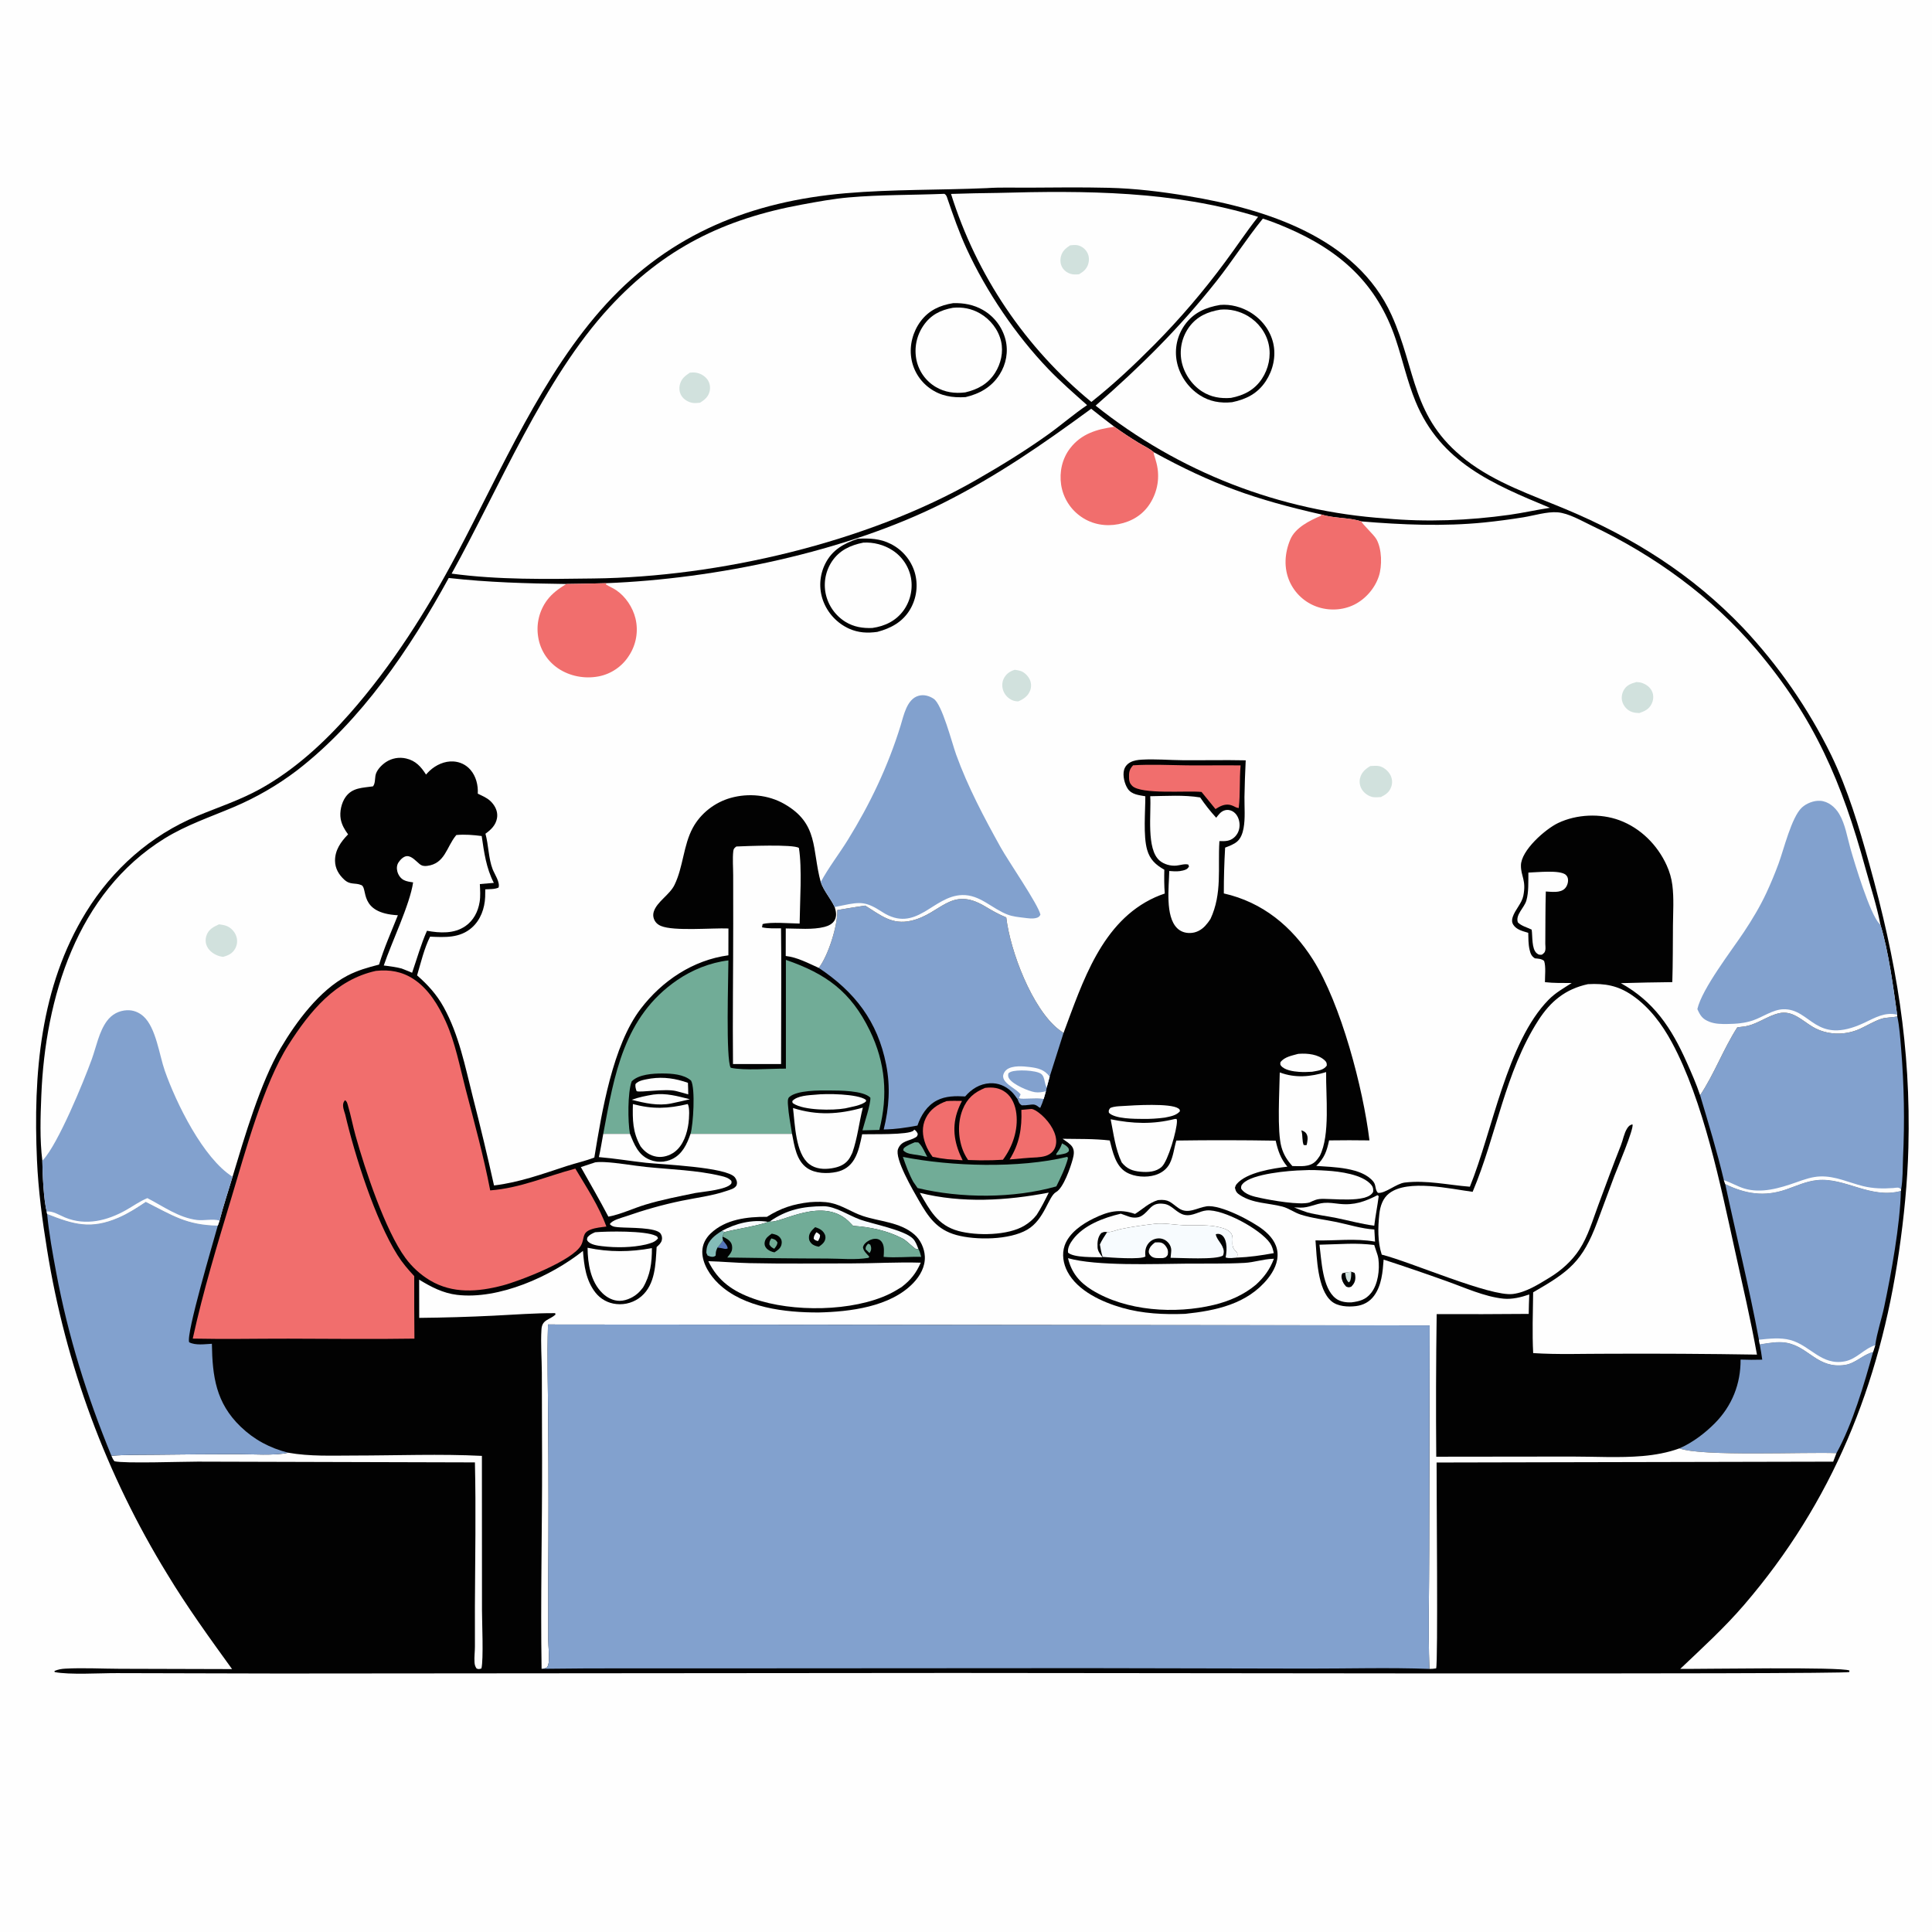 <?xml version="1.0" encoding="utf-8" ?>
<svg xmlns="http://www.w3.org/2000/svg" xmlns:xlink="http://www.w3.org/1999/xlink" width="1024" height="1024">
	<path fill="#FEFEFE" d="M0 0L1024 0L1024 1024L0 1024L0 0Z"/>
	<path fill="#020202" d="M522.816 99.715C530.264 99.203 537.944 99.515 545.43 99.46C559.434 99.358 573.482 99.203 587.483 99.531C601.716 99.865 615.746 101.611 629.773 103.94C670.824 110.757 718.955 125.868 737.547 166.979C750.869 196.436 747.995 221.317 777.019 243.833C792.554 255.884 811.716 262.297 829.68 269.808C865.606 284.829 896.992 304.581 923.988 332.9Q927.504 336.644 930.879 340.516Q934.254 344.388 937.482 348.382Q940.71 352.377 943.788 356.489Q946.866 360.601 949.789 364.824Q952.711 369.048 955.475 373.377Q958.239 377.706 960.84 382.135Q963.441 386.564 965.876 391.087Q968.31 395.609 970.575 400.219C979.462 418.644 985.258 438.136 990.73 457.77C1005.07 509.218 1012.87 554.812 1011.48 608.351C1011.01 626.736 1009.13 645.305 1006.49 663.499C996.271 734.033 971.184 796.165 924.451 850.572C913.941 862.807 902.206 873.472 890.558 884.542C902.108 884.682 975.824 883.357 980.234 885.408L980.176 886.216C977.555 887.609 546.42 886.626 505.482 886.708L148.386 887.002L61.95 886.794C53.359 886.746 36.704 887.795 28.986 886.222L28.874 885.648C30.722 884.844 32.619 884.516 34.63 884.412C44.187 883.914 54.044 884.463 63.633 884.49L122.999 884.654C111.111 868.206 99.063 851.572 88.58 834.188Q85.567 829.282 82.676 824.303Q79.784 819.325 77.016 814.277Q74.247 809.229 71.602 804.115Q68.958 799.001 66.44 793.824Q63.921 788.646 61.53 783.409Q59.139 778.172 56.877 772.877Q54.615 767.583 52.483 762.235Q50.351 756.887 48.35 751.489Q46.35 746.09 44.482 740.644Q42.615 735.198 40.881 729.708Q39.147 724.218 37.548 718.687Q35.949 713.156 34.486 707.588Q33.022 702.02 31.696 696.418Q30.369 690.815 29.18 685.182Q27.991 679.549 26.94 673.888Q25.89 668.228 24.978 662.543C22.418 646.869 20.299 630.852 19.599 614.979C17.595 569.557 21.212 523.062 45.636 483.416C59.626 460.706 79.768 442.797 104.477 432.506C115.83 427.779 127.273 424.074 138.078 418.06C156.192 407.977 171.678 393.74 185.33 378.259C207.767 352.819 226.274 323.547 242.148 293.63C265.531 249.558 287.541 197.915 321.416 161.005C355.595 123.761 398.456 106.694 448.195 102.42C472.831 100.303 498.089 100.788 522.816 99.715Z"/>
	<path fill="#71AC97" d="M562.905 605.989C563.893 606.506 565.081 607.156 565.827 607.988C566.585 608.832 566.537 609.038 566.51 610.106C565.398 611.441 563.98 611.525 562.37 611.847C561.491 612.064 560.707 612.147 559.804 612.183C559.95 611.309 559.794 611.62 560.3 610.927C561.384 609.441 562.101 608.265 562.723 606.519C562.786 606.343 562.844 606.166 562.905 605.989Z"/>
	<path fill="#82A1CE" d="M540.017 582.111C542.315 582.824 548.805 581.714 553.175 582.475C552.644 584.102 552.076 585.634 551.356 587.188C551.12 587.075 550.87 586.99 550.65 586.851C550.398 586.692 550.192 586.47 549.949 586.297C548.4 585.192 547.293 585.347 545.509 585.595C544.142 585.785 542.945 585.876 541.567 585.842C540.068 584.901 540.035 584.232 539.374 582.629L540.017 582.111Z"/>
	<path fill="#71AC97" d="M484.841 605.439L486.707 605.506C488.826 607.367 490.086 610.658 491.442 613.143L486.376 612.179C483.94 611.78 480.361 611.658 478.71 609.651L479.032 608.575C480.738 607.057 482.767 606.327 484.841 605.439Z"/>
	<path fill="#FEFEFE" d="M687.996 558.584C688.152 558.569 688.308 558.551 688.464 558.539C692.974 558.21 698.732 558.768 702.197 562.083C703.157 563 703.229 563.54 703.215 564.815C701.431 567.348 698.284 567.495 695.462 568.049C693.162 568.204 690.797 568.272 688.495 568.108C685.598 567.901 680.736 567.263 678.876 564.736C678.4 564.088 678.617 563.674 678.678 562.926C680.921 560.123 684.698 559.522 687.996 558.584Z"/>
	<path fill="#FEFEFE" d="M595.263 586.203C601.069 585.818 620.33 584.621 624.518 587.473C625.386 588.064 625.194 588.046 625.393 588.972C623.454 591.292 620.184 591.768 617.373 592.355Q611.636 593.123 605.849 593.054C601.471 593.015 590.97 593.091 587.745 589.798C587.522 588.444 587.665 588.463 588.416 587.287C590.551 586.311 592.949 586.359 595.263 586.203Z"/>
	<path fill="#FEFEFE" d="M432.27 580.197C437.707 579.557 454.674 579.692 458.962 582.949L459.013 583.723C456.881 585.912 450.895 586.703 447.969 587.455C441.455 588.607 426.194 588.613 420.572 584.921C419.883 584.469 420.118 584.57 419.934 583.605C422.411 580.702 428.686 580.495 432.27 580.197Z"/>
	<path fill="#FEFEFE" d="M315.409 653.116C322.105 652.564 341.892 652.246 347.502 654.97C348.383 655.398 348.429 655.423 348.747 656.378C347.118 658.465 344.765 658.935 342.354 659.606C335.024 661.292 326.575 661.381 319.135 660.504C316.801 660.229 312.806 659.745 311.381 657.631C310.91 656.933 311.222 656.536 311.388 655.779C312.566 654.361 313.741 653.852 315.409 653.116Z"/>
	<path fill="#FEFEFE" d="M730.117 633.46L730.742 634.003C730.072 639.228 729.01 644.385 728.385 649.637C721.51 648.758 714.985 646.912 708.216 645.536C703.084 644.493 697.97 643.95 692.889 642.59C690.509 641.834 688.22 640.899 685.911 639.956C687.034 640.01 688.154 640.037 689.278 640.069C693.626 640.194 697.45 637.919 701.788 637.551C704.506 637.321 707.312 637.8 710.017 638.087C717.772 638.907 723.306 636.919 730.117 633.46Z"/>
	<path fill="#F16E6D" d="M546.554 587.779C547.956 587.775 549.824 589.158 550.915 590.006C554.996 593.177 559.335 598.783 559.773 604.101C559.955 606.309 559.459 608.56 557.984 610.264C555.837 612.747 552.702 613.165 549.623 613.427C544.793 613.621 539.939 614.155 535.119 614.544C540.325 606.223 541.726 597.955 541.336 588.259L546.554 587.779Z"/>
	<path fill="#F16E6D" d="M501.658 583.619C504.387 583.381 507.144 583.487 509.881 583.51Q508.31 586.447 507.268 589.611C504.398 598.525 506.118 606.81 510.215 614.969L502.169 614.402C499.492 614.107 496.919 613.714 494.287 613.138C492.803 611.118 491.511 608.96 490.615 606.613C488.841 601.966 488.454 597.145 490.711 592.586C493.002 587.956 496.946 585.332 501.658 583.619Z"/>
	<path fill="#FEFEFE" d="M810.077 462.491C814.339 462.395 827.065 460.905 829.974 463.756C830.668 464.437 830.959 465.097 831.067 466.031C831.264 467.74 830.568 469.829 829.32 471.021C826.842 473.389 822.429 472.648 819.311 472.514C819.051 481.746 819.124 491.013 819.04 500.25C819.074 501.285 819.232 502.569 819.053 503.581C818.81 504.951 818.252 505.216 817.23 506.01C815.93 506.075 815.578 506.125 814.504 505.247C811.722 502.972 812.347 496.175 811.819 492.723C809.348 491.51 806.528 490.858 804.523 488.933C803.045 484.906 807.918 481.121 809.002 477.341C810.321 472.74 809.988 467.257 810.077 462.491Z"/>
	<path fill="#FEFEFE" d="M311.429 661.339C322.893 663.742 334.029 663.649 345.522 661.531C345.548 669.164 344.733 675.735 340.81 682.425Q340.027 683.431 339.178 684.382C336.611 687.208 332.313 689.454 328.449 689.465C324.968 689.475 321.717 687.771 319.273 685.381C313.004 679.25 311.503 669.714 311.429 661.339Z"/>
	<path fill="#FEFEFE" d="M622.661 593.08L623.605 593.058C623.746 593.533 623.808 593.646 623.811 594.212C623.839 598.852 619.125 615.301 615.748 618.417C612.73 621.201 608.376 621.395 604.495 621.037C600.161 620.638 597.264 619.506 594.518 616.103C591.088 608.818 590.271 601.068 588.671 593.239C600.371 595.62 611.037 596.011 622.661 593.08Z"/>
	<path fill="#FEFEFE" d="M714.346 659.237Q721.378 659.036 728.365 659.859L729.408 663C729.891 664.409 730.383 665.736 730.579 667.225C731.33 672.936 730.409 680.676 726.711 685.314C723.842 688.912 720.619 689.715 716.307 690.283C713.38 690.389 710.318 689.99 707.941 688.158C700.833 682.682 700.436 667.921 699.349 659.72L714.346 659.237Z"/>
	<path fill="#020202" d="M713.019 674.514L716.19 674.053C716.798 674.195 717.347 674.424 717.929 674.65C718.256 675.467 718.38 676.169 718.376 677.044C718.366 679.143 717.658 680.509 716.206 681.962C714.852 682.416 714.851 682.427 713.514 681.931C712.386 680.769 711.651 679.593 711.222 678.009C710.918 676.89 710.878 675.875 711.487 674.858L713.019 674.514Z"/>
	<path fill="#D1E1DD" d="M713.019 674.514L716.19 674.053C716.161 675.349 716.208 676.743 715.874 678.001C715.633 678.911 715.634 679.222 714.79 679.696C713.319 678.088 713.188 676.582 713.019 674.514Z"/>
	<path fill="#FEFEFE" d="M420.314 587.27C433.051 591.326 444.657 590.674 457.319 587.066C455.326 595.029 454.481 603.213 451.766 610.987C451.146 612.251 450.536 613.594 449.672 614.712C447.456 617.58 444.239 618.681 440.776 619.227C436.668 619.876 432.293 619.6 428.886 616.973C421.58 611.339 421.36 595.711 420.314 587.27Z"/>
	<path fill="#F16E6D" d="M600.575 405.627C610.004 405.025 619.675 405.537 629.127 405.649C638.603 405.763 648.074 405.532 657.549 405.682C656.843 413.189 657.449 420.81 656.551 428.279C655.367 428.135 654.652 427.708 653.612 427.172C652.998 426.932 652.391 426.678 651.738 426.564C648.918 426.068 646.523 427.363 644.235 428.825Q640.574 424.253 636.833 419.748C629.185 418.956 604.872 421.213 600.088 416.523C598.862 415.322 598.482 414.174 598.421 412.494C598.315 409.587 598.489 407.791 600.575 405.627Z"/>
	<path fill="#FEFEFE" d="M690.663 620.264C694.808 619.988 699.063 620.224 703.207 620.479C709.949 620.895 722.241 622.414 726.842 628.032C727.822 629.228 727.895 630.189 727.803 631.656C724.848 638.06 704.894 634.914 699.313 635.51C697.669 635.685 696.2 636.352 694.714 637.039L694.121 637.319C689.03 638.897 673.874 636.194 667.984 634.929C664.42 634.164 659.909 633.233 657.822 629.98C657.797 628.66 657.802 628.37 658.764 627.33C663.588 622.12 683.293 620.395 690.663 620.264Z"/>
	<path fill="#FEFEFE" d="M487.523 632.232C509.874 637.828 533.454 636.406 555.864 632.11C553.851 636.155 551.928 640.108 549.452 643.904C547.728 646.2 545.454 648.094 543.016 649.586C534.3 654.918 517.606 655.069 507.978 652.447C496.915 649.434 492.808 641.417 487.523 632.232Z"/>
	<path fill="#F16E6D" d="M522.138 576.601C526.136 576.129 529.71 576.49 533.039 578.991C536.53 581.614 538.181 586.014 538.689 590.219C539.732 598.866 536.711 607.84 531.557 614.688L525.97 614.947Q519.536 615.122 513.107 614.827C512.299 613.634 511.593 612.462 510.99 611.149C507.768 604.128 507.354 595.234 510.232 588.051C512.613 582.11 516.378 578.943 522.138 576.601Z"/>
	<path fill="#FEFEFE" d="M678.297 568.416C686.662 571.522 694.523 570.73 702.878 568.232C702.67 580.925 705.108 601.615 699.53 612.621C698.847 613.654 698.15 614.67 697.262 615.54C694.008 618.728 689.159 618.062 684.98 618.028C682.224 614.938 680.35 612.05 679.199 607.994C676.824 599.63 678.155 578.396 678.297 568.416Z"/>
	<path fill="#020202" d="M689.732 599.072C690.784 599.45 691.756 599.856 692.386 600.845C693.538 602.653 692.943 604.903 692.583 606.852C691.623 607.045 692.165 607.006 690.952 606.851C690.093 604.693 690.491 601.951 689.873 599.588C689.828 599.416 689.779 599.244 689.732 599.072Z"/>
	<path fill="#FEFEFE" d="M152.737 769.961C164.236 772.02 176.091 771.468 187.726 771.466C209.618 771.463 233.85 770.532 255.421 771.651L255.463 853.455C255.463 859.443 256.339 879.595 255.167 884.309C253.934 884.684 253.823 884.774 252.619 884.365C251.817 883.247 251.583 882.328 251.497 880.981C251.321 878.237 251.714 875.396 251.719 872.633L251.708 851.312C251.819 825.934 252.312 800.472 251.719 775.103L104.759 774.697C97.24 774.678 65.457 775.78 60.648 774.484C59.903 773.538 59.492 772.694 59.044 771.578C67 770.977 75.121 771.129 83.102 771.035Q104.394 770.758 125.687 770.726C132.995 770.708 146.013 771.64 152.737 769.961Z"/>
	<path fill="#FEFEFE" d="M315.495 616.066C317.02 615.869 318.556 615.85 320.091 615.922C327.59 616.272 335.083 617.748 342.55 618.518C355.588 619.863 369.482 620.213 382.224 623.285C384.329 623.792 386.148 624.275 387.645 625.897C387.698 626.551 387.894 626.927 387.457 627.488C385.052 630.577 372.666 631.61 368.711 632.286C359.758 634.12 350.742 635.856 341.987 638.509C335.507 640.473 329.093 643.623 322.451 644.846C317.795 635.983 312.772 627.303 307.862 618.579L315.495 616.066Z"/>
	<path fill="#71AC97" d="M565.664 613.158C565.9 613.335 565.928 613.687 566.04 613.96C564.611 619.131 562.259 624.032 559.869 628.815C537.147 635.266 509.256 635.191 486.34 629.688L484.043 626.374C481.744 622.179 480.128 617.682 478.549 613.18C504.199 618.277 540.105 619.34 565.664 613.158Z"/>
	<path fill="#FEFEFE" d="M241.878 442.578C246.397 442.157 250.823 442.549 255.31 443.112C256.581 451.776 257.69 460.107 261.745 467.949L254.332 468.572C254.479 471.692 254.718 474.982 254.211 478.079C253.376 483.182 250.99 487.875 246.661 490.865C240.637 495.024 233.138 494.564 226.304 493.332C223.145 500.401 220.961 508.255 218.426 515.583C216.602 514.783 214.73 514.076 212.881 513.335C209.726 512.558 206.631 512.103 203.404 511.737C207.544 499.452 217.284 479.366 218.956 467.682C217.328 467.433 215.394 467.197 213.936 466.4C212.222 465.463 211.075 463.719 210.592 461.857C210.177 460.258 210.297 458.474 211.235 457.074C212.194 455.641 213.866 453.855 215.712 453.767C218.202 453.648 220.585 456.49 222.37 457.94C223.617 458.951 224.831 459.129 226.375 458.941C235.842 457.783 236.658 448.953 241.585 442.922C241.68 442.805 241.78 442.692 241.878 442.578Z"/>
	<path fill="#FEFEFE" d="M609.644 422.016C618.334 421.899 627.508 421.246 636.112 422.66Q639.973 428.348 644.614 433.42C645.2 432.662 645.788 431.89 646.446 431.193C647.665 429.9 649.282 429.137 651.097 429.303C652.511 429.433 653.843 430.169 654.799 431.203C656.351 432.883 657.063 435.335 656.995 437.59C656.922 439.974 656.013 442.145 654.245 443.767C651.864 445.953 649.384 445.873 646.311 445.81C645.411 460.164 647.882 473.488 641.58 487.066C640.782 488.33 639.819 489.587 638.806 490.684C636.688 492.979 633.97 494.432 630.821 494.508C628.205 494.571 625.809 493.812 623.918 491.958C617.475 485.639 619.567 470.065 619.734 461.649C620 461.666 620.268 461.68 620.534 461.699C622.853 461.872 624.714 461.964 626.999 461.384C628.519 460.998 629.39 460.637 630.2 459.282L629.822 458.233C627.866 457.718 625.577 458.584 623.58 458.782C620.502 459.088 617 458.159 614.624 456.137C607.443 450.025 610.26 431.016 609.644 422.016Z"/>
	<path fill="#FEFEFE" d="M390.281 448.662C395.366 448.438 420.527 447.376 423.435 449.428C425.192 460.102 423.947 478.185 423.822 489.505C418.983 489.46 408.347 488.518 404.173 489.796L403.521 491.328L404.248 489.746L403.884 491.491C407.154 492.221 410.622 492.029 413.964 492.042C414.203 510.101 414.012 528.188 414.027 546.25L413.991 563.954L388.503 563.978C388.262 539.027 388.635 514.039 388.624 489.084L388.602 463.868C388.595 459.792 388.212 455.241 388.645 451.219C388.795 449.828 389.209 449.481 390.281 448.662Z"/>
	<path fill="#82A1CE" d="M932.703 712.568C937.09 711.829 942.394 710.87 946.792 711.649C958.729 713.763 963.343 725.555 977.838 723.416C983.546 722.573 987.356 717.886 992.767 716.599C988.054 733.598 981.886 754.776 973.362 770.196C957.171 769.51 901.649 772.101 890.157 767.663C897.054 764.626 903.571 759.717 908.863 754.382C918.001 745.17 922.647 733.481 922.54 720.611C926.38 720.755 930.182 720.755 934.023 720.651Q933.478 716.591 932.703 712.568Z"/>
	<path fill="#82A1CE" d="M914.398 627.561C925.118 632.777 935.059 634.392 946.564 630.449C952.104 628.551 957.297 626.04 963.209 625.461C978.123 624.001 991.214 635.523 1007.49 631.217C1007.16 648.805 1002.35 675.227 998.651 692.689C997.243 699.328 994.827 706.328 993.915 712.991L992.767 716.599C987.356 717.886 983.546 722.573 977.838 723.416C963.343 725.555 958.729 713.763 946.792 711.649C942.394 710.87 937.09 711.829 932.703 712.568L932.273 710.082C927.123 682.396 920.301 655.075 914.398 627.561Z"/>
	<path fill="#FEFEFE" d="M932.273 710.082C937.648 709.514 943.708 708.813 948.983 710.255C959.582 713.152 965.405 723.967 977.854 721.529C984.168 720.292 987.894 714.841 993.915 712.991L992.767 716.599C987.356 717.886 983.546 722.573 977.838 723.416C963.343 725.555 958.729 713.763 946.792 711.649C942.394 710.87 937.09 711.829 932.703 712.568L932.273 710.082Z"/>
	<path fill="#82A1CE" d="M920.808 544.508L924.014 544.115C930.985 543.312 936.141 538.654 942.777 537.065C950.053 535.322 955.067 540.876 960.776 544.251C968.288 548.692 977.81 548.909 985.691 545.353C989.437 543.662 993.19 541.307 997.07 540.017C999.757 539.123 1002.81 539.403 1005.59 538.705C1006.8 544.193 1007.14 550.172 1007.63 555.773Q1008.82 570.249 1009.08 584.773Q1009.33 599.296 1008.64 613.805C1008.43 619.192 1008.57 625.165 1007.63 630.473L1007.49 631.217C991.214 635.523 978.123 624.001 963.209 625.461C957.297 626.04 952.104 628.551 946.564 630.449C935.059 634.392 925.118 632.777 914.398 627.561L913.689 625.54C910.096 610.34 905.547 595.477 901.093 580.515C908.621 569.207 913.43 555.979 920.808 544.508Z"/>
	<path fill="#FEFEFE" d="M913.689 625.54L914.232 625.719C917.747 626.908 920.962 628.865 924.494 629.938C933.519 632.679 943.279 629.746 951.813 626.742C956.077 625.241 960.197 623.694 964.771 623.537C972.785 623.261 979.83 626.787 987.447 628.666C992.789 629.984 998.084 630.083 1003.54 629.679C1005.26 629.551 1006.42 628.98 1007.63 630.473L1007.49 631.217C991.214 635.523 978.123 624.001 963.209 625.461C957.297 626.04 952.104 628.551 946.564 630.449C935.059 634.392 925.118 632.777 914.398 627.561L913.689 625.54Z"/>
	<path fill="#71AC97" d="M416.536 508.759C437.85 516.122 450.968 525.56 461.042 546.27C469.322 563.292 470.727 580.653 466.052 598.885L457.119 599.1C458.132 595.175 461.585 585.09 461.299 581.777C457.533 577.919 444.771 578.015 439.637 577.968C434.417 577.92 422.376 577.772 418.285 581.5C417.344 582.357 417.564 584.459 417.635 585.606C417.952 590.704 419.017 595.903 419.792 600.955L366.011 600.963C364.161 606.386 361.654 611.817 356.162 614.395Q355.461 614.723 354.729 614.975Q353.997 615.228 353.242 615.402Q352.488 615.577 351.719 615.671Q350.951 615.765 350.177 615.778Q349.402 615.791 348.631 615.723Q347.86 615.654 347.1 615.505Q346.34 615.357 345.6 615.129Q344.86 614.901 344.148 614.597C338.273 612.132 336.054 606.447 333.88 600.957L319.731 600.981C325.614 569.61 330.543 538.958 358.889 519.499C366.848 514.036 376.458 510.169 386.074 509.032C386.061 517.64 384.625 561.834 387.302 565.937C394.269 567.535 408.694 566.341 416.544 566.399L416.536 508.759Z"/>
	<path fill="#020202" d="M333.88 600.957C332.733 594.499 332.609 579.161 334.801 573.144C338.53 569.387 346.054 568.958 351.126 568.966C356.055 568.973 362.471 569.379 366.289 572.753C368.614 577.075 367.452 595.93 366.011 600.963C364.161 606.386 361.654 611.817 356.162 614.395Q355.461 614.723 354.729 614.975Q353.997 615.228 353.242 615.402Q352.488 615.577 351.719 615.671Q350.951 615.765 350.177 615.778Q349.402 615.791 348.631 615.723Q347.86 615.654 347.1 615.505Q346.34 615.357 345.6 615.129Q344.86 614.901 344.148 614.597C338.273 612.132 336.054 606.447 333.88 600.957Z"/>
	<path fill="#FEFEFE" d="M346.26 580.148C353.055 579.226 359.146 580.989 365.655 582.634C362.419 583.438 359.136 584.103 355.88 584.824C348.84 586.289 341.688 584.67 334.851 582.912C338.566 581.544 342.368 580.799 346.26 580.148Z"/>
	<path fill="#FEFEFE" d="M344.993 571.634C351.819 570.662 358.199 571.625 364.623 573.924C364.743 575.962 364.742 578.014 364.784 580.056C362.662 579.409 360.515 578.857 358.37 578.291C352.53 576.834 339.248 579.233 337.411 578.323C336.929 576.945 336.688 576.132 336.797 574.64C338.349 572.495 342.507 572.127 344.993 571.634Z"/>
	<path fill="#FEFEFE" d="M364.49 585.166C365.682 586.955 365.226 592.93 364.941 595.175C364.236 600.719 362.175 607.098 357.544 610.551C354.918 612.509 351.351 613.611 348.075 613.075C344.339 612.463 341.732 610.535 339.515 607.598C335.273 600.023 335.254 593.64 335.448 585.183C345.907 587.958 354.025 587.644 364.49 585.166Z"/>
	<path fill="#82A1CE" d="M77.257 637.016C91.552 644.187 98.668 649.274 115.428 649.612C113.113 658.065 98.46 707.261 100.265 711.434C103.681 713.206 108.593 712.401 112.308 712.23C112.571 729.49 114.427 743.543 127.526 756.145C134.779 763.122 143.034 767.489 152.737 769.961C146.013 771.64 132.995 770.708 125.687 770.726Q104.394 770.758 83.102 771.035C75.121 771.129 67 770.977 59.044 771.578C45.968 739.732 36.099 708.227 29.776 674.378C27.853 664.084 25.989 653.855 24.979 643.422C39.121 649.016 48.173 651.685 62.821 645.361C67.963 643.141 72.621 640.127 77.257 637.016Z"/>
	<path fill="#82A1CE" d="M458.54 479.979C466.722 484.972 472.653 490.422 483.106 487.961C498.859 484.253 503.946 469.548 522.033 480.347C525.794 482.593 529.256 484.608 533.337 486.249C535.411 504.098 547.03 534.589 561.125 545.628Q562.382 546.604 563.695 547.505L556.356 570.616C555.821 572.555 555.253 574.491 554.755 576.439L554.347 578.386L553.175 582.475C548.805 581.714 542.315 582.824 540.017 582.111L539.374 582.629C538.334 581.156 537.304 579.698 535.989 578.454C532.875 575.51 528.925 573.901 524.62 574.152C519.295 574.463 514.954 577.18 511.559 581.14C506.495 580.85 501.237 580.854 496.611 583.236C491.386 585.926 488.092 591.146 486.276 596.567C480.238 597.708 474.546 598.53 468.384 598.653C471.235 587.069 471.994 576.017 469.67 564.234C465.145 541.286 453.05 525.735 433.971 513.009C438.987 506.54 444.07 490.396 443.78 482.356Q451.147 481.087 458.54 479.979Z"/>
	<path fill="#82A1CE" d="M540.017 582.111C540.359 581.419 540.657 580.725 540.945 580.009C538.579 577.224 534.857 575.793 532.685 573.051C531.924 572.09 531.478 570.95 531.755 569.71C531.996 568.63 532.826 567.448 533.714 566.814C536.722 564.667 542.172 565.101 545.697 565.541C550.226 566.105 553.509 566.906 556.356 570.616C555.821 572.555 555.253 574.491 554.755 576.439L554.347 578.386L553.175 582.475C548.805 581.714 542.315 582.824 540.017 582.111Z"/>
	<path fill="#FEFEFE" d="M540.017 582.111C540.359 581.419 540.657 580.725 540.945 580.009C538.579 577.224 534.857 575.793 532.685 573.051C531.924 572.09 531.478 570.95 531.755 569.71C531.996 568.63 532.826 567.448 533.714 566.814C536.722 564.667 542.172 565.101 545.697 565.541C550.226 566.105 553.509 566.906 556.356 570.616C555.821 572.555 555.253 574.491 554.755 576.439C554.66 576.229 554.562 576.02 554.471 575.808C554.08 574.899 553.905 573.976 553.685 573.017C553.361 571.605 553.025 570.024 551.744 569.125C549.013 567.209 538.814 566.795 535.72 568.116C534.986 568.429 534.982 568.48 534.449 568.905C534.249 570.11 534.236 570.719 534.939 571.777C536.964 574.826 544.991 578.322 548.499 578.874C550.416 579.175 552.485 578.865 554.347 578.386L553.175 582.475C548.805 581.714 542.315 582.824 540.017 582.111Z"/>
	<path fill="#FEFEFE" d="M528.691 102.25C575.25 100.987 621.856 101.052 666.813 114.939C660.655 122.661 655.221 130.996 649.296 138.905Q640.738 150.498 631.369 161.446Q622 172.394 611.868 182.64C601.169 193.402 590.351 203.615 578.455 213.041Q575.196 210.367 572.037 207.576Q568.877 204.785 565.82 201.881Q562.764 198.978 559.815 195.965Q556.866 192.953 554.028 189.836Q551.19 186.719 548.466 183.5Q545.743 180.282 543.138 176.968Q540.533 173.653 538.05 170.246Q535.568 166.839 533.21 163.345Q530.852 159.85 528.622 156.272Q526.393 152.694 524.294 149.038Q522.196 145.382 520.231 141.652Q518.266 137.922 516.438 134.123Q514.61 130.324 512.921 126.462Q511.231 122.6 509.683 118.678Q508.135 114.757 506.73 110.783Q505.325 106.808 504.065 102.785Q516.375 102.38 528.691 102.25Z"/>
	<path fill="#D1E1DD" d="M567.159 130.041C568.317 129.908 569.516 129.776 570.681 129.912C572.666 130.143 574.649 131.467 575.791 133.083C577.124 134.969 577.439 137.241 576.899 139.466C576.189 142.393 574.419 143.886 571.929 145.366C570.921 145.459 569.929 145.541 568.918 145.437C566.744 145.214 564.63 144.054 563.357 142.259C562.086 140.468 561.784 138.255 562.264 136.137C562.933 133.185 564.74 131.656 567.159 130.041Z"/>
	<path fill="#FEFEFE" d="M669.336 115.877C673.449 117.155 677.578 118.799 681.545 120.485C710.058 132.605 729.786 150.068 739.758 179.815C743.421 190.744 745.877 202.102 750.264 212.786C763.55 245.139 791.438 256.678 821.502 269.148C814.298 270.233 807.187 271.864 799.965 272.874C778.551 275.871 756.029 276.79 734.486 274.795Q731.874 274.619 729.265 274.393Q726.656 274.167 724.052 273.892Q721.449 273.617 718.85 273.293Q716.252 272.968 713.661 272.594Q711.069 272.221 708.485 271.798Q705.901 271.375 703.326 270.903Q700.75 270.431 698.184 269.911Q695.618 269.39 693.062 268.821Q690.506 268.252 687.962 267.635Q685.417 267.017 682.885 266.351Q680.353 265.686 677.834 264.972Q675.314 264.259 672.809 263.497Q670.304 262.736 667.813 261.927Q665.323 261.119 662.849 260.263Q660.374 259.407 657.916 258.505Q655.458 257.602 653.018 256.653Q650.578 255.704 648.156 254.709Q645.734 253.714 643.331 252.673Q640.929 251.632 638.546 250.546Q636.164 249.46 633.802 248.328Q631.441 247.197 629.102 246.021Q626.762 244.845 624.445 243.625Q622.129 242.405 619.836 241.141Q617.542 239.878 615.274 238.57Q613.005 237.263 610.761 235.914Q608.518 234.564 606.3 233.172Q604.082 231.779 601.892 230.345Q599.701 228.911 597.538 227.436Q595.375 225.961 593.24 224.445Q591.105 222.929 588.999 221.372Q586.894 219.816 584.818 218.22Q582.742 216.624 580.697 214.989C604.438 194.287 625.115 173.834 644.693 149.094C653.25 138.283 660.642 126.563 669.336 115.877Z"/>
	<path fill="#020202" d="M646.713 161.62C652.202 161.127 658.058 162.713 662.741 165.57C668.708 169.21 673.279 175.087 674.849 181.946C676.42 188.816 674.746 196.156 670.91 201.998C666.572 208.604 660.514 211.627 653.029 213.183C646.788 213.806 641.092 212.861 635.766 209.379C629.632 205.368 625.088 198.762 623.716 191.553Q623.596 190.93 623.508 190.301Q623.419 189.673 623.363 189.04Q623.306 188.408 623.281 187.774Q623.257 187.14 623.265 186.505Q623.272 185.87 623.312 185.237Q623.351 184.603 623.423 183.973Q623.495 183.342 623.598 182.716Q623.701 182.09 623.836 181.469Q623.971 180.849 624.137 180.236Q624.304 179.624 624.5 179.02Q624.697 178.417 624.924 177.824Q625.151 177.232 625.408 176.651Q625.665 176.071 625.951 175.504Q626.237 174.937 626.551 174.386Q626.865 173.834 627.206 173.299Q627.548 172.764 627.916 172.247C632.576 165.704 639.088 162.894 646.713 161.62Z"/>
	<path fill="#FEFEFE" d="M646.758 164.131C651.753 163.611 657.127 164.935 661.419 167.498C666.917 170.78 671.107 176.297 672.45 182.589C673.78 188.819 672.335 195.485 668.837 200.772C664.915 206.699 659.251 209.591 652.446 210.891C646.934 211.35 641.787 210.489 637.078 207.457C631.465 203.843 627.307 197.556 626.16 190.983Q626.06 190.405 625.989 189.822Q625.918 189.239 625.877 188.654Q625.836 188.068 625.824 187.482Q625.813 186.895 625.831 186.308Q625.848 185.721 625.896 185.136Q625.943 184.551 626.02 183.969Q626.097 183.388 626.203 182.81Q626.309 182.233 626.445 181.662Q626.58 181.091 626.743 180.527Q626.907 179.963 627.099 179.409Q627.291 178.854 627.511 178.31Q627.73 177.765 627.977 177.233Q628.224 176.7 628.497 176.181Q628.771 175.662 629.07 175.157Q629.369 174.652 629.693 174.162Q630.017 173.673 630.366 173.201C634.477 167.657 640.163 165.211 646.758 164.131Z"/>
	<path fill="#FEFEFE" d="M841.626 521.629C850.649 521.128 857.571 522.368 865.094 527.542C874.218 533.817 880.907 542.833 886.118 552.48C902.787 583.339 911.954 628.229 919.502 662.533C923.561 680.981 927.894 699.376 931.219 717.972Q891.706 717.328 852.189 717.514C839.084 717.482 825.688 718.027 812.618 717.164C812.058 706.532 812.474 695.605 812.601 684.958C831.744 673.909 838.734 668.697 846.569 647.715L855.629 623.331C857.047 619.557 866.063 598.396 865.276 595.948C863.874 596.183 863.129 596.949 862.378 598.155C860.762 600.75 860.249 604.151 859.124 606.99C854.94 617.556 851.042 628.216 847.08 638.869C844.185 646.655 841.684 655.29 837.12 662.271C833.139 668.36 827.527 673.373 821.331 677.139C815.415 680.735 808.835 684.986 801.854 685.846C789.8 687.332 747.593 668.766 732.353 664.979C730.111 658.112 730.315 650.628 731.065 643.516C731.504 639.35 732.864 635.132 736.298 632.487C746.207 624.858 768.705 630.139 780.528 631.69C793.087 601.979 797.685 568.289 815.331 540.816C821.851 530.665 829.764 524.189 841.626 521.629Z"/>
	<path fill="#F16E6D" d="M199.24 514.587C206.518 513.811 213.071 514.89 219.279 518.983C227.201 524.206 232.47 532.989 236.274 541.454C241.331 552.703 243.636 565.139 246.736 577.036C251.393 594.903 256.338 612.792 259.817 630.931C275.916 629.713 289.629 623.424 304.949 619.392C310.857 629.311 317.436 639.219 321.397 650.111C318.677 650.443 315.847 650.69 313.257 651.629C308.285 653.431 310.007 656.188 308.019 659.947C303.676 668.158 275.252 679.001 266.452 681.311C253.331 684.757 239.988 685.806 227.914 678.643Q226.011 677.498 224.23 676.171Q222.449 674.843 220.809 673.346Q219.168 671.849 217.684 670.197Q216.199 668.545 214.885 666.754C204.206 652.226 193.493 619.993 188.495 602.065C186.997 596.692 185.968 591.151 184.384 585.816C184.052 584.697 183.912 583.744 182.864 583.141C182.517 583.569 182.319 583.759 182.097 584.312C181.321 586.241 182.42 588.857 182.976 590.75C188.078 612.506 198.817 646.351 210.649 665.189C213.224 669.289 216.254 672.825 219.55 676.356Q219.504 692.927 219.657 709.498C197.41 709.86 175.127 709.549 152.877 709.52C135.985 709.499 119.05 709.852 102.164 709.49C107.644 684.342 115.281 659.287 122.715 634.651C129.97 610.604 139.672 574.508 152.942 553.702C164.219 536.021 177.861 519.274 199.24 514.587Z"/>
	<path fill="#FEFEFE" d="M456.95 601.19C461.58 601.007 481.795 601.67 484.193 599.21C484.342 599.058 484.462 598.879 484.596 598.713C485.609 599.396 485.922 599.9 486.447 600.995C486.204 601.996 486.232 602.269 485.292 602.836C481.913 604.876 477.766 604.465 475.992 608.964C473.993 614.031 483.989 631 486.956 636.185C492.052 645.091 496.587 651.754 506.91 654.585C517.198 657.407 535.039 657.273 544.486 651.736C553.705 646.333 555.628 634.07 559.762 631.805C563.653 629.672 567.411 618.678 568.548 614.452C569.14 612.253 569.625 609.942 568.348 607.894C567.296 606.21 564.799 604.746 563.186 603.578C571.478 603.716 579.953 603.512 588.192 604.473C589.725 610.387 591.238 618.022 596.981 621.33C601.337 623.84 607.55 624.255 612.312 622.794C615.587 621.79 618.437 619.72 620.007 616.632C621.893 612.919 622.283 608.476 623.477 604.515Q649.807 604.134 676.136 604.575C677.341 609.856 678.748 614.127 682.337 618.353C674.831 619.258 660.69 621.345 655.468 627.572C654.969 628.167 654.757 628.815 654.539 629.543C654.969 631.579 655.631 632.406 657.382 633.528C664.172 637.878 672.119 637.553 679.655 639.506C683.098 640.398 686.037 642.688 689.409 643.767C695.588 645.743 702.122 646.393 708.448 647.72C715.067 649.108 721.65 651.238 728.433 651.66L728.794 658.086C718.257 656.206 707.824 657.709 697.235 657.438C697.952 666.554 698.244 683.416 705.745 689.715C709.041 692.483 714.517 692.772 718.644 692.262C722.582 691.777 725.885 690.027 728.262 686.813C732.29 681.367 732.874 674.145 733.35 667.615Q749.99 673.033 766.464 678.937C776.031 682.321 786.798 687.319 796.875 688.317C801.436 688.768 806.25 687.577 810.544 686.097Q810.326 691.242 810.25 696.392Q785.859 696.603 761.467 696.509Q760.93 734.298 761.245 772.089L833.118 772.007C845.45 771.994 858.325 772.779 870.587 771.724C877.126 771.162 883.987 769.942 890.157 767.663C901.649 772.101 957.171 769.51 973.362 770.196L971.629 774.71L761.425 775.16C761.339 787.176 762.247 882.055 761.172 884.271C759.923 884.493 758.844 884.57 757.587 884.557C756.932 863.581 757.507 842.4 757.503 821.404L757.747 702.495L290.452 702.01C289.936 719.723 290.48 737.582 290.565 755.306Q290.853 795.629 290.597 835.952L290.615 869.304C290.608 872.956 291.166 876.778 290.894 880.394C290.812 881.489 290.63 882.84 289.918 883.717C289.433 884.314 287.819 884.369 287.06 884.51C286.454 847.69 287.381 810.757 287.311 773.923L287.186 727.508C287.137 719.948 286.523 712.137 286.986 704.607C287.309 699.336 291.18 699.691 294.431 696.764L294.238 696C283.369 695.935 272.409 696.827 261.547 697.342Q241.883 698.316 222.196 698.499L222.161 678.235C228.479 682.113 234.793 685.408 242.257 686.301C264.369 688.947 292.088 676.477 308.986 663C309.57 670.825 310.557 678.583 315.523 685.001Q316.027 685.654 316.595 686.252Q317.164 686.85 317.79 687.386Q318.417 687.923 319.095 688.392Q319.774 688.862 320.497 689.259Q321.22 689.656 321.979 689.977Q322.739 690.299 323.528 690.54Q324.317 690.782 325.126 690.941Q325.936 691.1 326.757 691.176Q327.638 691.269 328.525 691.272Q329.411 691.275 330.293 691.188Q331.175 691.101 332.044 690.926Q332.913 690.75 333.76 690.488Q334.606 690.226 335.422 689.879Q336.237 689.532 337.014 689.104Q337.79 688.677 338.519 688.173Q339.249 687.669 339.923 687.094C347.359 680.694 347.47 669.967 348.028 660.968C349.147 659.924 350.409 658.874 350.777 657.314C351.068 656.084 350.832 654.903 350.137 653.856C347.881 650.458 333.236 650.873 328.777 650.53C326.805 650.378 324.574 650.411 323.225 648.827C324.467 646.642 329.426 645.492 331.707 644.697C341.482 641.287 351.163 638.53 361.307 636.431C369.024 634.834 377.457 633.827 384.899 631.273C386.727 630.645 389.857 629.96 390.471 627.961C390.895 626.581 390.328 625.052 389.466 623.977C385.111 618.546 350.445 617.185 342.382 616.301C334.046 615.386 325.77 613.968 317.409 613.288C318.348 609.237 318.977 605.073 319.731 600.981L333.88 600.957C336.054 606.447 338.273 612.132 344.148 614.597Q344.86 614.901 345.6 615.129Q346.34 615.357 347.1 615.505Q347.86 615.654 348.631 615.723Q349.402 615.791 350.177 615.778Q350.951 615.765 351.719 615.671Q352.488 615.577 353.242 615.402Q353.997 615.228 354.729 614.975Q355.461 614.723 356.162 614.395C361.654 611.817 364.161 606.386 366.011 600.963L419.792 600.955C421.046 607.296 422.071 615.172 427.84 619.123C432.079 622.027 438.496 622.197 443.401 621.148C447.447 620.282 450.576 618.122 452.705 614.564C455.086 610.585 456.004 605.673 456.95 601.19Z"/>
	<path fill="#020202" d="M613.75 636.074C619.645 635.503 620.362 637.351 624.739 640.386C629.629 643.777 634.442 640.119 639.474 639.384C646.849 638.305 663.803 647.295 669.507 651.797C673.361 654.838 676.595 658.723 677.085 663.779C677.582 668.901 675.094 673.802 671.969 677.686C661.122 691.17 644.437 694.687 628.122 696.368C616.985 696.818 605.568 696.257 594.797 693.176C584.187 690.14 571.129 684.248 565.748 673.954C563.569 669.784 562.709 664.728 564.279 660.196C566.58 653.556 573.465 648.811 579.546 645.847C587.279 642.077 593.269 640.526 601.592 643.413C605.947 640.695 608.646 637.67 613.75 636.074Z"/>
	<path fill="#FEFEFE" d="M612.196 658.515C613.18 658.489 614.616 658.377 615.552 658.668C616.76 659.044 617.582 660.013 618.247 661.041C619.136 662.417 619.217 663.568 618.892 665.17C617.92 666.457 617.947 666.447 616.376 666.805Q615.53 666.826 614.683 666.832C612.666 666.842 610.834 666.854 609.496 665.1C609.008 664.461 608.758 663.746 608.895 662.96C609.246 660.937 610.639 659.693 612.196 658.515Z"/>
	<path fill="#F7FBFE" d="M586.817 653.05C586.988 653.054 587.159 653.07 587.33 653.062C589.493 652.96 591.816 651.898 593.955 651.445C599.733 650.223 606.021 649.373 611.901 648.671C616.881 648.077 622.213 649.156 627.213 649.397C632.843 649.668 638.728 649.06 644.284 650.05C646.561 650.455 649.986 651.207 651.748 652.829C653.017 653.998 653.317 655.259 653.308 656.905C653.292 659.455 652.851 660.925 654.763 662.957Q655.212 663.427 655.682 663.875C655.984 664.892 655.847 665.528 655.64 666.555C653.741 666.678 651.425 667.102 649.611 666.466C650.082 664.155 650.274 661.4 649.872 659.066C649.583 657.386 648.845 655.32 647.272 654.435C646.285 653.88 645.456 653.903 644.398 654.138C644.527 656.14 646.941 658.63 647.831 660.534C648.67 662.332 648.92 663.525 648.237 665.406C645.072 667.875 625.469 666.663 620.426 666.657C620.452 666.436 620.479 666.214 620.502 665.992L620.6 664.979C620.672 664.282 620.763 663.589 620.783 662.888C620.833 661.085 620.066 659.452 618.768 658.213Q618.513 657.965 618.232 657.746Q617.951 657.527 617.648 657.34Q617.344 657.152 617.023 657Q616.701 656.847 616.364 656.73Q616.028 656.613 615.681 656.534Q615.333 656.454 614.98 656.413Q614.626 656.372 614.27 656.37Q613.913 656.367 613.559 656.404Q613.212 656.436 612.869 656.503Q612.527 656.569 612.193 656.668Q611.858 656.768 611.535 656.9Q611.213 657.032 610.904 657.195Q610.596 657.358 610.305 657.551Q610.014 657.743 609.744 657.963Q609.473 658.184 609.226 658.429Q608.978 658.675 608.756 658.944C607.169 660.894 606.821 663.079 607.059 665.517C607.074 665.668 607.093 665.817 607.109 665.967C604.624 667.748 588.235 666.494 584.437 666.191C583.698 664.051 583.361 661.824 582.95 659.604C584.016 657.267 585.416 655.194 586.817 653.05Z"/>
	<path fill="#FEFEFE" d="M594.051 643.282L598.42 644.85C600.366 645.537 603.059 645.63 604.9 644.541C609.639 641.735 609.827 636.959 617.178 638.109C621.294 638.753 623.709 643.111 627.902 643.935C632.143 644.768 635.548 641.879 639.574 641.55C648.381 640.831 668.002 651.496 673.095 658.808C674.258 660.477 674.705 662.228 675.125 664.184C668.623 665.373 662.261 666.302 655.64 666.555C655.847 665.528 655.984 664.892 655.682 663.875Q655.212 663.427 654.763 662.957C652.851 660.925 653.292 659.455 653.308 656.905C653.317 655.259 653.017 653.998 651.748 652.829C649.986 651.207 646.561 650.455 644.284 650.05C638.728 649.06 632.843 649.668 627.213 649.397C622.213 649.156 616.881 648.077 611.901 648.671C606.021 649.373 599.733 650.223 593.955 651.445C591.816 651.898 589.493 652.96 587.33 653.062C587.159 653.07 586.988 653.054 586.817 653.05C585.305 652.788 585.124 652.917 583.7 653.538C581.782 655.65 581.583 658.43 581.727 661.164C581.834 663.207 583.196 664.803 584.336 666.412C579.893 666.222 569.289 666.716 566.093 663.932C565.71 661.493 567.161 658.973 568.572 657.073C574.319 649.332 585.027 645.391 594.051 643.282Z"/>
	<path fill="#FEFEFE" d="M566.067 666.856C581.185 671.159 612.009 669.882 628.756 669.754C639.037 669.675 649.385 669.898 659.651 669.353C664.693 669.086 669.533 667.361 674.602 667.196C674.798 667.189 674.994 667.189 675.191 667.186C673.045 672.856 670.094 676.839 665.66 680.935C659.154 686.374 651.482 689.675 643.282 691.646C622.844 696.56 596.947 694.97 578.729 683.713C572.111 679.623 567.881 674.514 566.067 666.856Z"/>
	<path fill="#020202" d="M429.099 637.194C429.142 637.188 429.185 637.181 429.228 637.178C432.954 636.913 436.655 636.811 440.333 637.583C446.449 638.868 451.314 642.46 457.118 644.428C466.3 647.54 476.884 647.623 484.633 654.297C487.876 657.09 489.971 661.653 490.18 665.905C490.448 671.348 487.694 676.226 484.029 680.05C471.902 692.704 450.411 695.259 433.883 695.639C416.225 695.686 394.278 693.183 380.862 680.402C376.362 676.115 372.145 669.709 372.228 663.321C372.276 659.618 373.972 656.342 376.608 653.804C384.499 646.206 396.09 644.869 406.465 644.946C413.916 640.301 420.364 638.171 429.099 637.194Z"/>
	<path fill="#71AC97" d="M460.1 659.176L461.249 659.681C461.467 660.245 461.622 660.567 461.711 661.199C461.871 662.336 461.495 663.256 460.843 664.128C460.134 663.492 459.465 662.812 458.786 662.144C458.745 660.59 459.178 660.379 460.1 659.176Z"/>
	<path fill="#5475B9" d="M383.209 657.494C384.118 658.668 385.681 660.211 385.675 661.722C384.636 662.105 384.081 661.926 383.029 661.672C382.121 661.453 381.205 661.356 380.279 661.238C381.362 660.079 382.268 658.769 383.209 657.494Z"/>
	<path fill="#F7FBFE" d="M382.573 652.429C389.936 648.381 398.635 646.259 407.017 647.575C404.27 649.227 388.556 651.727 383.99 653.052L382.573 652.429Z"/>
	<path fill="#84BCB8" d="M374.375 664.035C374.406 663.193 374.437 662.326 374.604 661.498C375.462 657.277 379.134 654.542 382.573 652.429L383.99 653.052C383.565 653.884 383.187 654.543 382.998 655.464L382.906 655.85L383.209 657.494C382.268 658.769 381.362 660.079 380.279 661.238C380.148 661.529 380.013 661.818 379.886 662.111C379.376 663.289 379.345 664.26 379.303 665.528C378.387 666.225 377.627 666.261 376.509 665.989C375.886 665.838 375.576 665.681 375.017 665.44L374.375 664.035Z"/>
	<path fill="#F7FBFE" d="M408.03 647.38C416.995 641.108 425.567 639.394 436.382 639.323C442.804 639.28 450.041 644.351 456.038 646.457C462.523 648.734 479.321 651.959 483.824 656.461C485.325 657.962 485.989 660.026 486.768 661.953C486.421 662.014 486.052 662.271 485.727 662.134C484.078 661.44 480.828 657.735 478.407 656.463C470.288 652.199 461.19 650.335 452.127 649.729C451.734 649.314 451.329 648.905 450.944 648.483C436.791 632.961 413.143 649.039 408.03 647.38Z"/>
	<path fill="#71AC97" d="M408.03 647.38C413.143 649.039 436.791 632.961 450.944 648.483C451.329 648.905 451.734 649.314 452.127 649.729C461.19 650.335 470.288 652.199 478.407 656.463C480.828 657.735 484.078 661.44 485.727 662.134C486.052 662.271 486.421 662.014 486.768 661.953C487.525 663.26 487.835 664.722 488.257 666.165C481.663 665.969 474.877 666.774 468.342 666.171C468.479 663.912 468.843 660.818 467.671 658.768C467.044 657.672 466.218 656.914 464.941 656.671C463.295 656.359 461.468 656.927 460.077 657.795C458.74 658.629 457.763 659.554 457.386 661.12C457.682 663.196 459.434 664.544 460.748 666.082L460.291 666.676C453.582 667.904 445.272 667.046 438.39 667.047C420.734 667.049 403.126 666.776 385.476 666.514C386.282 665.46 387.393 664.229 387.833 662.97C388.212 661.885 388.145 660.082 387.626 659.056C386.705 657.235 384.798 656.195 382.998 655.464C383.187 654.543 383.565 653.884 383.99 653.052C388.556 651.727 404.27 649.227 407.017 647.575L408.03 647.38Z"/>
	<path fill="#020202" d="M432.054 650.424C433.423 650.885 434.799 651.377 435.859 652.409C436.93 653.452 437.691 654.857 437.476 656.397C437.18 658.514 435.616 659.627 434.019 660.782C432.63 660.555 431.017 660.065 430.023 658.997C429.014 657.913 428.706 657.1 428.763 655.617C428.85 653.377 430.53 651.839 432.054 650.424Z"/>
	<path fill="#F7FBFE" d="M432.676 653.125C433.607 653.533 433.926 653.834 434.63 654.535C434.718 655.945 434.22 656.529 433.58 657.767C432.485 657.57 432.079 657.38 431.279 656.605C431.302 654.987 431.829 654.474 432.676 653.125Z"/>
	<path fill="#020202" d="M409.056 653.869C410.739 654.202 412.325 654.566 413.462 655.994C414.329 657.084 414.481 658.113 414.24 659.454C413.858 661.58 412.135 662.7 410.468 663.781C408.912 663.478 407.288 662.795 406.206 661.587C405.363 660.645 405.065 659.537 405.311 658.297C405.741 656.127 407.373 655.05 409.056 653.869Z"/>
	<path fill="#71AC97" d="M408.826 656.382C410.458 656.812 411.192 657.057 412.057 658.482C411.971 659.982 411.247 660.742 410.361 661.868C409.098 661.191 408.514 660.896 407.779 659.602C407.795 658.034 408.011 657.748 408.826 656.382Z"/>
	<path fill="#FEFEFE" d="M375.421 668.445C382.695 668.657 389.954 669.329 397.243 669.492C415.235 669.893 433.269 669.638 451.266 669.634C463.514 669.631 475.788 668.864 488.022 669.246C485.513 674.888 482.733 678.417 477.838 682.177C475.797 683.421 473.754 684.688 471.604 685.736C451.985 695.299 419.897 695.563 399.518 688.366C388.58 684.503 380.558 679.099 375.421 668.445Z"/>
	<path fill="#FEFEFE" d="M500.517 102.731C501.655 103.348 501.812 104.243 502.218 105.425C505.304 114.411 508.382 123.274 512.367 131.93C522.787 154.558 538.47 177.732 555.699 195.666C562.155 202.387 569.242 208.516 576.184 214.725C569.016 219.569 562.399 225.361 555.343 230.4C543.113 239.135 530.137 247.074 517.101 254.538C459.448 287.549 380.768 305.855 314.589 306.603C289.574 306.93 264.228 307.397 239.376 304.029C264.417 258.999 288.151 200.649 323.044 162.872C351.91 131.621 383.646 116.02 425.14 108.409C433.311 106.91 441.626 105.359 449.91 104.634C466.6 103.173 483.754 103.411 500.517 102.731Z"/>
	<path fill="#D1E1DD" d="M365.631 197.52C366.608 197.442 367.609 197.362 368.587 197.48C371.04 197.778 373.546 199.189 374.983 201.211C376.259 203.007 376.626 205.325 376.106 207.451C375.396 210.357 373.481 211.902 371.064 213.433C369.663 213.589 368.225 213.764 366.829 213.485C364.624 213.043 362.453 211.727 361.227 209.819C360.123 208.102 359.861 206.024 360.298 204.049C361.008 200.842 363.017 199.266 365.631 197.52Z"/>
	<path fill="#020202" d="M505.194 160.674C510.749 160.512 516.139 161.486 520.999 164.303Q521.552 164.62 522.088 164.965Q522.624 165.31 523.142 165.681Q523.66 166.052 524.159 166.449Q524.657 166.846 525.135 167.267Q525.614 167.688 526.07 168.133Q526.527 168.578 526.96 169.045Q527.394 169.512 527.803 170.001Q528.213 170.489 528.597 170.997Q528.981 171.506 529.34 172.033Q529.698 172.56 530.03 173.104Q530.361 173.648 530.665 174.209Q530.969 174.769 531.244 175.344Q531.519 175.919 531.765 176.507Q532.011 177.094 532.227 177.694Q532.444 178.294 532.629 178.903Q532.815 179.513 532.97 180.131C534.517 186.433 533.274 193.043 529.807 198.5C525.568 205.172 519.275 208.687 511.79 210.476C504.8 210.891 498.542 209.956 492.712 205.708Q492.224 205.354 491.755 204.976Q491.285 204.598 490.835 204.198Q490.385 203.797 489.955 203.375Q489.526 202.952 489.118 202.509Q488.71 202.065 488.324 201.602Q487.938 201.139 487.576 200.657Q487.214 200.176 486.877 199.677Q486.539 199.178 486.226 198.662Q485.914 198.147 485.627 197.617Q485.341 197.087 485.081 196.543Q484.821 195.999 484.589 195.443Q484.357 194.887 484.152 194.32Q483.948 193.753 483.772 193.177Q483.596 192.601 483.448 192.016Q483.301 191.432 483.183 190.841Q483.065 190.25 482.977 189.654C481.948 182.892 483.889 175.721 487.975 170.261C492.33 164.441 498.21 161.787 505.194 160.674Z"/>
	<path fill="#FEFEFE" d="M505.064 163.135C510.126 162.64 514.929 163.541 519.372 166.09C524.869 169.244 529.174 174.709 530.597 180.921C531.905 186.633 530.504 192.766 527.383 197.662C523.648 203.519 518.189 206.427 511.623 207.973C506.134 208.649 500.778 207.96 495.963 205.095Q495.475 204.806 495.002 204.491Q494.53 204.177 494.074 203.838Q493.619 203.5 493.181 203.138Q492.744 202.776 492.326 202.392Q491.908 202.008 491.511 201.602Q491.114 201.197 490.738 200.772Q490.362 200.346 490.009 199.902Q489.656 199.458 489.327 198.995Q488.997 198.533 488.692 198.055Q488.387 197.576 488.108 197.082Q487.828 196.588 487.574 196.08Q487.321 195.573 487.094 195.052Q486.867 194.532 486.667 194.001Q486.468 193.469 486.296 192.928Q486.125 192.387 485.982 191.838Q485.839 191.289 485.724 190.733Q485.607 190.153 485.518 189.569Q485.43 188.984 485.37 188.396Q485.311 187.807 485.281 187.216Q485.251 186.626 485.251 186.034Q485.251 185.443 485.28 184.852Q485.309 184.262 485.368 183.673Q485.426 183.085 485.514 182.5Q485.602 181.915 485.719 181.335Q485.835 180.756 485.981 180.182Q486.126 179.609 486.3 179.044Q486.474 178.479 486.676 177.923Q486.878 177.367 487.107 176.822Q487.337 176.277 487.593 175.744Q487.849 175.211 488.132 174.691Q488.414 174.172 488.722 173.667Q489.03 173.162 489.363 172.673C493.243 166.919 498.441 164.333 505.064 163.135Z"/>
	<path fill="#82A1CE" d="M290.452 702.01L757.747 702.495L757.503 821.404C757.507 842.4 756.932 863.581 757.587 884.557C736.191 883.771 714.574 884.417 693.153 884.394L576.048 884.159L378.206 884.278C347.832 884.348 317.43 884.091 287.06 884.51C287.819 884.369 289.433 884.314 289.918 883.717C290.63 882.84 290.812 881.489 290.894 880.394C291.166 876.778 290.608 872.956 290.615 869.304L290.597 835.952Q290.853 795.629 290.565 755.306C290.48 737.582 289.936 719.723 290.452 702.01Z"/>
	<path fill="#FEFEFE" d="M578.356 216.653Q584.444 221.513 590.657 226.212Q596.888 230.673 603.431 234.661C605.933 236.203 609.307 237.732 611.461 239.644C642.872 256.919 665.586 264.812 700.43 272.697C707.245 274.856 714.902 274.191 721.579 276.362C743.248 278.152 765.046 279.094 786.733 276.92Q797.158 275.839 807.504 274.168C812.994 273.27 820 271.099 825.516 271.532C831.491 272 838.416 276.142 843.777 278.681C876.798 294.323 907.264 316.368 930.977 344.311C961.739 380.561 976.26 414.773 988.692 460.091C991.404 469.977 994.752 480.077 996.673 490.137C1001.03 504.344 1003.41 523.006 1005.53 537.808L1005.59 538.705C1002.81 539.403 999.757 539.123 997.07 540.017C993.19 541.307 989.437 543.662 985.691 545.353C977.81 548.909 968.288 548.692 960.776 544.251C955.067 540.876 950.053 535.322 942.777 537.065C936.141 538.654 930.985 543.312 924.014 544.115L920.808 544.508C913.43 555.979 908.621 569.207 901.093 580.515C899.122 574.558 896.5 568.642 893.945 562.911C885.894 544.85 876.661 530.877 859.088 521.095Q872.719 520.692 886.355 520.547C886.678 510.535 886.613 500.483 886.701 490.464C886.763 483.468 887.265 476.109 886.388 469.158C885.919 465.446 884.906 462.014 883.361 458.609C878.476 447.845 869.528 438.897 858.367 434.76C848.192 430.989 835.643 431.546 825.84 436.211C819.126 439.407 806.17 450.693 806.127 458.733C806.096 464.541 809.059 466.451 807.392 474.783C806.58 478.844 803.032 482.126 801.75 486.082C801.29 487.503 801.261 488.851 802.099 490.161C803.804 492.827 807.172 493.544 810 494.406C810.08 497.299 810.026 500.345 810.669 503.177C811.144 505.273 811.636 506.776 813.532 507.938C815.301 508.136 816.998 508.103 818.408 509.312C819.428 512.261 818.826 517.35 818.851 520.565C823.56 521.101 828.306 521.005 833.039 521.012C828.611 523.886 824.516 526.086 820.761 529.912C798.712 552.379 791.061 599.52 779.061 628.987C767.581 628.084 756.072 625.395 744.54 626.781C740.035 627.323 734.087 632.757 730.316 632.228C728.708 630.563 729.409 628.202 727.97 626.374C721.89 618.65 706.423 618.626 697.645 617.962C701.993 613.748 703.201 610.205 704.44 604.437Q715.143 604.274 725.846 604.437C722.465 576.83 710.806 532.165 695.868 508.566C684.768 491.031 669.192 478.172 648.655 473.537Q648.631 461.386 649.344 449.256C651.477 448.423 654.018 447.529 655.75 446.004C657.728 444.265 658.618 441.575 659.096 439.059C660.092 433.807 659.537 427.797 659.59 422.44Q659.762 412.711 660.252 402.992C649.096 402.752 637.922 403.017 626.763 402.93C619.618 402.874 612.233 402.206 605.122 402.633C603.07 402.756 600.984 403.039 599.142 404.013C597.475 404.894 596.272 406.278 595.768 408.109C594.945 411.099 596.049 415.538 597.737 418.06C599.815 421.162 603.684 421.424 607.046 422.047C607.063 430.03 605.869 443.014 608.01 450.419C609.529 455.672 612.56 458.37 617.114 460.973C617.02 465.212 617.011 469.361 617.352 473.589C615.62 474.186 613.915 474.821 612.244 475.574C583.886 488.356 573.81 520.5 563.695 547.505Q562.382 546.604 561.125 545.628C547.03 534.589 535.411 504.098 533.337 486.249C529.256 484.608 525.794 482.593 522.033 480.347C503.946 469.548 498.859 484.253 483.106 487.961C472.653 490.422 466.722 484.972 458.54 479.979Q451.147 481.087 443.78 482.356C444.07 490.396 438.987 506.54 433.971 513.009C428.384 510.518 422.593 507.365 416.45 506.692L416.475 492.096C423.005 492.129 430.763 492.9 437.051 491.267C439.185 490.713 441.407 489.617 442.458 487.574C443.581 485.391 443.105 482.965 442.402 480.748C440.234 476.099 436.747 472.449 435.005 467.512C430.261 450.091 434.028 436.558 415.652 426.081C407.173 421.247 396.648 420.283 387.293 422.902C378.864 425.262 371.344 431.083 367.176 438.815C362.171 448.099 362.143 459.491 357.5 469.02C354.917 474.321 348.114 477.947 346.495 483.258C346.137 484.433 346.126 485.658 346.526 486.827C347.193 488.779 348.474 489.998 350.356 490.789C357.17 493.653 377.579 491.762 386.09 492.116L386.06 506.327C367.329 508.871 350.943 519.808 339.589 534.676C324.672 554.211 318.99 589.313 315.009 613.511C310.222 615.378 305.401 616.395 300.554 617.972C287.638 622.174 275.475 626.662 261.843 628.32Q256.59 604.716 250.581 581.293C246.504 565.151 243.269 548.478 235.135 533.767C231.433 527.073 226.773 521.969 221.061 516.964C223.092 510.192 224.79 502.792 227.949 496.446C235.809 496.798 243.751 497.29 250.108 491.656C254.732 487.558 256.894 481.447 257.148 475.38Q257.221 473.372 257.211 471.362C259.441 471.231 262.186 471.381 264.225 470.438C265.201 467.761 262.108 463.287 261.111 460.709C258.886 454.954 258.969 447.938 257.303 441.895C260.231 439.769 262.757 437.39 263.418 433.657C263.913 430.864 262.987 428.268 261.279 426.068C259.468 423.734 257.458 422.666 254.834 421.422L253.233 420.658C253.487 416.194 252.307 411.423 249.325 407.989C247.013 405.326 243.806 403.795 240.293 403.585C235.664 403.308 231.108 405.397 227.755 408.496C227.063 409.135 226.426 409.835 225.8 410.537C223.163 406.387 220.318 403.183 215.281 402.02Q214.596 401.857 213.897 401.765Q213.199 401.674 212.495 401.654Q211.79 401.634 211.088 401.686Q210.385 401.738 209.692 401.862Q208.998 401.985 208.321 402.179Q207.644 402.373 206.99 402.635Q206.336 402.897 205.713 403.225Q205.089 403.552 204.502 403.942C202.184 405.511 199.445 408.296 198.99 411.139C198.697 412.97 198.86 415.344 197.696 416.783C192.211 417.612 186.778 417.362 183.168 422.428C180.96 425.526 179.916 430.303 180.574 434.037C181.123 437.148 182.643 439.731 184.49 442.237C180.705 446.088 177.511 450.591 177.575 456.246C177.621 460.273 179.55 463.565 182.466 466.236C185.716 469.213 188.178 467.684 191.556 469.138C195.102 470.664 189.864 483.99 210.878 485.102C207.458 493.715 203.574 502.374 200.91 511.249C195.056 512.744 189.402 514.334 184.031 517.161C169.378 524.874 157.099 541.393 148.809 555.458C138.012 573.776 129.517 602.928 123.255 623.704C120.974 631.432 118.355 639.145 116.363 646.946L115.428 649.612C98.668 649.274 91.552 644.187 77.257 637.016C72.621 640.127 67.963 643.141 62.821 645.361C48.173 651.685 39.121 649.016 24.979 643.422L24.784 642.152C23.124 636.166 22.515 621.752 22.44 615.217C21.034 604.002 21.443 591.98 21.896 580.704C23.967 529.084 40.681 473.209 87.202 444.419C98.84 437.217 111.525 433.021 124.024 427.701Q128.471 425.812 132.792 423.652Q137.114 421.492 141.294 419.069Q145.473 416.647 149.496 413.97Q153.518 411.294 157.367 408.374C191.469 382.059 217.355 343.719 237.84 306.341C258.608 308.685 279.274 309.258 300.15 309.516Q310.778 309.407 321.401 309.093C379.015 306.869 448.173 292.623 499.926 266.593C528.837 252.052 552.373 235.67 578.356 216.653Z"/>
	<path fill="#D1E1DD" d="M537.863 354.998C538.941 355.153 539.95 355.307 540.99 355.65C543.028 356.323 545.009 358.381 545.859 360.318Q546.006 360.66 546.12 361.014Q546.233 361.369 546.311 361.732Q546.389 362.096 546.432 362.466Q546.474 362.835 546.48 363.207Q546.487 363.579 546.457 363.95Q546.427 364.321 546.36 364.687Q546.294 365.054 546.193 365.412Q546.092 365.77 545.956 366.116C544.823 368.984 542.358 370.675 539.593 371.766C538.681 371.683 537.811 371.615 536.946 371.29Q536.505 371.125 536.083 370.914Q535.662 370.703 535.265 370.448Q534.869 370.193 534.501 369.898Q534.134 369.603 533.801 369.27Q533.467 368.937 533.171 368.57Q532.874 368.204 532.619 367.808Q532.363 367.412 532.151 366.991Q531.939 366.57 531.773 366.129C530.994 364.01 531.03 361.597 532.061 359.567C533.299 357.129 535.316 355.775 537.863 354.998Z"/>
	<path fill="#D1E1DD" d="M867.315 361.511C868.302 361.571 869.232 361.619 870.178 361.93C872.558 362.711 874.716 364.284 875.703 366.645C876.579 368.738 876.36 371.134 875.356 373.14C873.952 375.943 871.703 376.948 868.876 377.935C867.277 377.863 865.508 377.73 864.069 376.983Q863.694 376.788 863.341 376.557Q862.987 376.326 862.658 376.061Q862.329 375.796 862.028 375.499Q861.727 375.203 861.457 374.878Q861.187 374.553 860.95 374.203Q860.714 373.853 860.513 373.481Q860.312 373.11 860.149 372.72Q859.986 372.33 859.863 371.926C859.226 369.779 859.638 367.388 860.799 365.494C862.294 363.056 864.687 362.22 867.315 361.511Z"/>
	<path fill="#D1E1DD" d="M116.117 489.899C117.446 490.115 118.885 490.286 120.139 490.789C122.441 491.711 124.38 493.805 125.2 496.132Q125.342 496.53 125.441 496.942Q125.541 497.353 125.597 497.772Q125.653 498.191 125.665 498.614Q125.677 499.037 125.646 499.459Q125.614 499.88 125.538 500.296Q125.462 500.713 125.343 501.119Q125.225 501.525 125.065 501.916Q124.904 502.307 124.704 502.68C123.245 505.357 121.153 506.323 118.34 507.154C117.716 507.076 117.112 507.002 116.506 506.834C113.73 506.066 110.961 504.25 109.707 501.582C108.833 499.724 108.797 497.606 109.49 495.685C110.631 492.526 113.236 491.213 116.117 489.899Z"/>
	<path fill="#D1E1DD" d="M726.298 406.026C727.843 405.956 729.633 405.75 731.146 406.097C733.454 406.627 735.8 408.646 736.891 410.708C737.926 412.664 738.127 414.888 737.395 416.983C736.388 419.866 734.566 421.104 731.948 422.447C730.602 422.533 729.149 422.694 727.811 422.494C725.423 422.137 723.105 420.437 721.832 418.423C720.768 416.74 720.382 414.568 720.819 412.624C721.526 409.484 723.622 407.582 726.298 406.026Z"/>
	<path fill="#F16E6D" d="M700.43 272.697C707.245 274.856 714.902 274.191 721.579 276.362C722.016 277.816 728.151 283.314 729.565 285.843C732.466 291.031 732.606 299.931 730.823 305.39C728.736 311.78 723.777 317.511 717.753 320.499C711.652 323.525 704.278 323.84 697.885 321.545Q697.295 321.333 696.717 321.092Q696.139 320.85 695.573 320.58Q695.008 320.31 694.457 320.012Q693.905 319.714 693.37 319.389Q692.834 319.064 692.315 318.712Q691.797 318.361 691.297 317.983Q690.796 317.606 690.315 317.204Q689.834 316.803 689.374 316.377Q688.914 315.952 688.476 315.504Q688.038 315.056 687.623 314.587Q687.207 314.117 686.816 313.628Q686.425 313.138 686.059 312.63Q685.693 312.121 685.352 311.595Q685.012 311.069 684.699 310.526Q684.385 309.984 684.099 309.426Q683.814 308.868 683.556 308.297C680.328 301.075 680.873 293.093 683.895 285.927C686.536 279.668 694.123 275.913 700.012 273.41L700.43 272.697Z"/>
	<path fill="#020202" d="M454.725 285.531C460.948 285.234 466.441 285.423 472.115 288.293Q472.682 288.577 473.234 288.889Q473.785 289.202 474.321 289.542Q474.856 289.882 475.373 290.249Q475.89 290.615 476.388 291.008Q476.886 291.401 477.363 291.818Q477.841 292.235 478.296 292.676Q478.752 293.117 479.184 293.581Q479.617 294.044 480.025 294.529Q480.434 295.014 480.817 295.52Q481.2 296.025 481.558 296.548Q481.915 297.072 482.245 297.614Q482.575 298.155 482.877 298.713Q483.179 299.27 483.453 299.842Q483.726 300.414 483.97 300.999Q484.214 301.584 484.428 302.181Q484.642 302.778 484.826 303.385Q485.002 303.991 485.147 304.605Q485.292 305.22 485.407 305.841Q485.521 306.462 485.603 307.087Q485.685 307.713 485.736 308.343Q485.787 308.972 485.806 309.603Q485.825 310.234 485.811 310.865Q485.798 311.496 485.753 312.126Q485.708 312.755 485.632 313.382Q485.555 314.009 485.447 314.63Q485.338 315.252 485.199 315.868Q485.059 316.484 484.888 317.091Q484.718 317.699 484.517 318.298Q484.316 318.896 484.085 319.483Q483.854 320.071 483.593 320.646Q483.333 321.221 483.043 321.782Q482.754 322.343 482.437 322.889C478.537 329.598 472.264 332.986 465.014 334.912C459.764 335.636 454.98 335.414 450.067 333.222Q449.472 332.953 448.89 332.654Q448.309 332.356 447.743 332.028Q447.177 331.701 446.629 331.346Q446.08 330.992 445.549 330.61Q445.019 330.228 444.508 329.82Q443.997 329.413 443.508 328.98Q443.018 328.548 442.55 328.091Q442.082 327.635 441.638 327.156Q441.193 326.676 440.773 326.176Q440.353 325.675 439.959 325.154Q439.564 324.633 439.196 324.093Q438.828 323.553 438.487 322.996Q438.146 322.438 437.833 321.864Q437.521 321.291 437.237 320.702Q436.953 320.113 436.699 319.511Q436.445 318.909 436.221 318.295Q436.008 317.705 435.825 317.105Q435.643 316.505 435.491 315.897Q435.339 315.288 435.218 314.673Q435.097 314.058 435.007 313.437Q434.917 312.816 434.859 312.192Q434.801 311.568 434.775 310.941Q434.749 310.314 434.754 309.687Q434.76 309.06 434.797 308.434Q434.835 307.808 434.904 307.185Q434.973 306.562 435.074 305.943Q435.174 305.324 435.306 304.71Q435.438 304.097 435.601 303.492Q435.764 302.886 435.957 302.29Q436.151 301.693 436.374 301.107Q436.598 300.521 436.85 299.947Q437.103 299.373 437.385 298.813C441.107 291.381 447.214 288.065 454.725 285.531Z"/>
	<path fill="#FEFEFE" d="M457.561 287.605C462.911 287.274 468.62 288.757 473.09 291.712Q473.568 292.023 474.03 292.359Q474.491 292.694 474.935 293.053Q475.379 293.411 475.804 293.792Q476.229 294.173 476.633 294.575Q477.038 294.977 477.422 295.399Q477.806 295.822 478.167 296.263Q478.529 296.704 478.867 297.164Q479.206 297.623 479.521 298.099Q479.835 298.575 480.125 299.066Q480.415 299.558 480.679 300.063Q480.943 300.569 481.182 301.088Q481.42 301.606 481.631 302.136Q481.842 302.666 482.026 303.206Q482.21 303.746 482.366 304.295Q482.522 304.844 482.649 305.4Q482.777 305.956 482.876 306.518Q482.966 307.068 483.03 307.621Q483.093 308.175 483.13 308.731Q483.166 309.287 483.176 309.844Q483.185 310.401 483.167 310.958Q483.15 311.515 483.105 312.07Q483.06 312.626 482.988 313.178Q482.916 313.731 482.817 314.279Q482.719 314.828 482.593 315.371Q482.468 315.914 482.316 316.45Q482.165 316.986 481.987 317.514Q481.81 318.042 481.607 318.561Q481.404 319.08 481.176 319.589Q480.948 320.097 480.695 320.594Q480.442 321.09 480.166 321.574Q479.89 322.058 479.59 322.528Q479.29 322.997 478.968 323.452C474.922 329.069 469.066 331.884 462.36 332.84C457.288 333.052 452.603 332.315 448.187 329.641Q447.686 329.334 447.202 329.002Q446.717 328.67 446.251 328.314Q445.783 327.958 445.335 327.578Q444.887 327.199 444.458 326.798Q444.03 326.396 443.622 325.973Q443.214 325.55 442.828 325.108Q442.443 324.665 442.08 324.203Q441.717 323.741 441.378 323.262Q441.039 322.782 440.725 322.286Q440.411 321.79 440.122 321.278Q439.833 320.767 439.571 320.241Q439.308 319.716 439.073 319.178Q438.837 318.64 438.63 318.091Q438.422 317.542 438.242 316.982Q438.062 316.423 437.911 315.856Q437.759 315.288 437.637 314.714Q437.523 314.17 437.436 313.62Q437.35 313.071 437.29 312.518Q437.23 311.966 437.198 311.41Q437.165 310.855 437.16 310.299Q437.155 309.743 437.177 309.188Q437.199 308.632 437.248 308.078Q437.297 307.524 437.374 306.973Q437.451 306.423 437.554 305.876Q437.657 305.33 437.788 304.789Q437.918 304.249 438.074 303.715Q438.231 303.182 438.414 302.656Q438.596 302.131 438.804 301.615Q439.013 301.1 439.246 300.595Q439.479 300.09 439.737 299.598Q439.995 299.105 440.276 298.625Q440.558 298.146 440.863 297.681C444.864 291.648 450.708 288.986 457.561 287.605Z"/>
	<path fill="#F16E6D" d="M590.657 226.212Q596.888 230.673 603.431 234.661C605.933 236.203 609.307 237.732 611.461 239.644C611.532 240.597 611.449 240.353 611.682 241.08C612.159 242.573 612.614 244.047 612.996 245.567C614.83 252.86 613.608 260.391 609.592 266.793C605.748 272.923 599.77 276.472 592.786 277.826C585.928 279.157 578.87 277.937 573.094 273.934Q572.562 273.57 572.05 273.179Q571.537 272.789 571.046 272.373Q570.554 271.956 570.084 271.515Q569.614 271.074 569.167 270.61Q568.721 270.146 568.298 269.659Q567.876 269.172 567.479 268.665Q567.082 268.157 566.712 267.63Q566.341 267.103 565.998 266.557Q565.655 266.012 565.341 265.45Q565.026 264.887 564.741 264.31Q564.455 263.732 564.2 263.14Q563.944 262.549 563.719 261.945Q563.494 261.341 563.3 260.727Q563.107 260.112 562.945 259.489Q562.782 258.865 562.653 258.234Q562.523 257.603 562.425 256.966C561.411 250.162 562.947 243.124 567.161 237.63C573.106 229.881 581.417 227.443 590.657 226.212Z"/>
	<path fill="#F16E6D" d="M300.15 309.516Q310.778 309.407 321.401 309.093L321.175 309.78C322.926 310.887 324.897 311.653 326.595 312.807C331.617 316.223 335.399 321.944 336.823 327.817Q336.972 328.439 337.088 329.068Q337.205 329.696 337.29 330.33Q337.375 330.964 337.428 331.601Q337.48 332.239 337.5 332.878Q337.521 333.517 337.508 334.156Q337.496 334.796 337.452 335.433Q337.407 336.071 337.33 336.706Q337.253 337.341 337.144 337.971Q337.035 338.601 336.894 339.225Q336.753 339.849 336.581 340.465Q336.409 341.08 336.206 341.687Q336.002 342.293 335.768 342.888Q335.535 343.483 335.271 344.066Q335.007 344.648 334.714 345.217Q334.422 345.785 334.1 346.338Q333.779 346.891 333.43 347.427Q333.094 347.962 332.732 348.479Q332.369 348.997 331.98 349.495Q331.591 349.993 331.178 350.47Q330.764 350.947 330.326 351.403Q329.888 351.858 329.428 352.29Q328.967 352.723 328.485 353.131Q328.003 353.539 327.5 353.922Q326.998 354.305 326.476 354.661Q325.955 355.018 325.416 355.347Q324.877 355.677 324.321 355.978Q323.766 356.279 323.196 356.551Q322.626 356.824 322.043 357.066Q321.46 357.309 320.865 357.521Q320.27 357.734 319.665 357.915Q319.06 358.097 318.446 358.247Q317.833 358.397 317.212 358.516C309.874 359.894 301.944 358.44 295.754 354.211Q295.23 353.856 294.724 353.475Q294.219 353.094 293.734 352.687Q293.249 352.28 292.785 351.848Q292.322 351.417 291.881 350.962Q291.44 350.508 291.024 350.031Q290.607 349.554 290.216 349.057Q289.824 348.559 289.459 348.042Q289.094 347.525 288.755 346.99Q288.417 346.454 288.107 345.902Q287.797 345.35 287.516 344.783Q287.234 344.216 286.983 343.635Q286.731 343.054 286.51 342.461Q286.288 341.868 286.098 341.264Q285.907 340.66 285.748 340.047Q285.589 339.434 285.462 338.814Q285.334 338.194 285.239 337.568Q285.136 336.938 285.065 336.303Q284.993 335.669 284.953 335.031Q284.913 334.394 284.905 333.756Q284.896 333.117 284.92 332.479Q284.943 331.841 284.998 331.205Q285.053 330.568 285.14 329.936Q285.226 329.303 285.344 328.676Q285.462 328.048 285.611 327.427Q285.76 326.806 285.939 326.193Q286.118 325.58 286.328 324.977Q286.538 324.374 286.777 323.782Q287.016 323.19 287.285 322.61Q287.553 322.031 287.85 321.466Q288.147 320.9 288.471 320.35Q288.796 319.8 289.147 319.267Q289.499 318.734 289.876 318.219C292.713 314.389 296.176 312.008 300.15 309.516Z"/>
	<path fill="#82A1CE" d="M435.005 467.512C439.225 459.687 444.713 452.682 449.385 445.134C461.208 426.034 470.647 406.167 477.302 384.697C478.982 379.278 480.592 370.524 486.879 368.774C489.654 368.002 492.527 368.805 494.873 370.369C499.394 373.382 504.538 393.771 506.797 400.008C512.99 417.111 521.553 433.254 530.375 449.125C534.498 456.543 550.372 479.498 551.452 484.812C550.86 485.821 550.484 486.196 549.321 486.518C547.235 487.097 544.736 486.685 542.61 486.425C539.706 486.07 536.753 485.791 534.001 484.74C525.677 481.56 519.426 474.147 509.967 474.4C494.306 474.818 485.665 495.085 467.525 483.329C459.132 477.89 456.282 477.851 446.577 479.898Q444.494 480.346 442.402 480.748C440.234 476.099 436.747 472.449 435.005 467.512Z"/>
	<path fill="#82A1CE" d="M22.44 615.217C22.57 615.08 22.703 614.945 22.831 614.806C30.836 606.161 44.229 573.622 48.638 561.439C51.031 554.829 52.471 546.801 56.698 541.115C59.279 537.643 62.907 535.675 67.23 535.448C70.521 535.275 73.607 536.49 76.045 538.695C82.699 544.712 84.455 559.274 87.336 567.484C93.384 584.725 107.718 613.936 123.255 623.704C120.974 631.432 118.355 639.145 116.363 646.946L115.428 649.612C98.668 649.274 91.552 644.187 77.257 637.016C72.621 640.127 67.963 643.141 62.821 645.361C48.173 651.685 39.121 649.016 24.979 643.422L24.784 642.152C23.124 636.166 22.515 621.752 22.44 615.217Z"/>
	<path fill="#FEFEFE" d="M78.118 635.034C86.548 639.395 94.715 645.398 104.387 646.611C108.093 647.075 112.954 645.853 116.363 646.946L115.428 649.612C98.668 649.274 91.552 644.187 77.257 637.016C72.621 640.127 67.963 643.141 62.821 645.361C48.173 651.685 39.121 649.016 24.979 643.422L24.784 642.152C27.895 641.709 31.66 644.137 34.505 645.309C45.525 649.847 56.931 646.978 66.914 641.312C70.616 639.212 74.171 636.642 78.118 635.034Z"/>
	<path fill="#82A1CE" d="M899.638 534.828C902.118 523.971 917.748 503.875 924.306 493.994C928.751 487.297 932.874 480.448 936.272 473.149C938.612 468.124 940.762 462.912 942.684 457.711C945.497 450.1 949.523 433.199 955.006 428.038C957.411 425.775 961.411 424.233 964.718 424.441C969.034 424.711 972.673 427.805 974.809 431.389C978.033 436.8 979.088 443.83 980.807 449.852C983.081 457.819 991.107 484.381 996.059 489.541C996.257 489.747 996.469 489.939 996.673 490.137C1001.03 504.344 1003.41 523.006 1005.53 537.808C998.998 536.246 993.757 539.446 988.093 542.111C961.957 554.408 959.975 534.416 945.065 534.931C939.649 535.118 934.181 539.1 929.097 540.838C924.708 542.338 920.188 542.686 915.578 542.74C912.382 542.777 909.112 542.757 906.089 541.583C902.359 540.133 901.219 538.406 899.638 534.828Z"/>
</svg>
